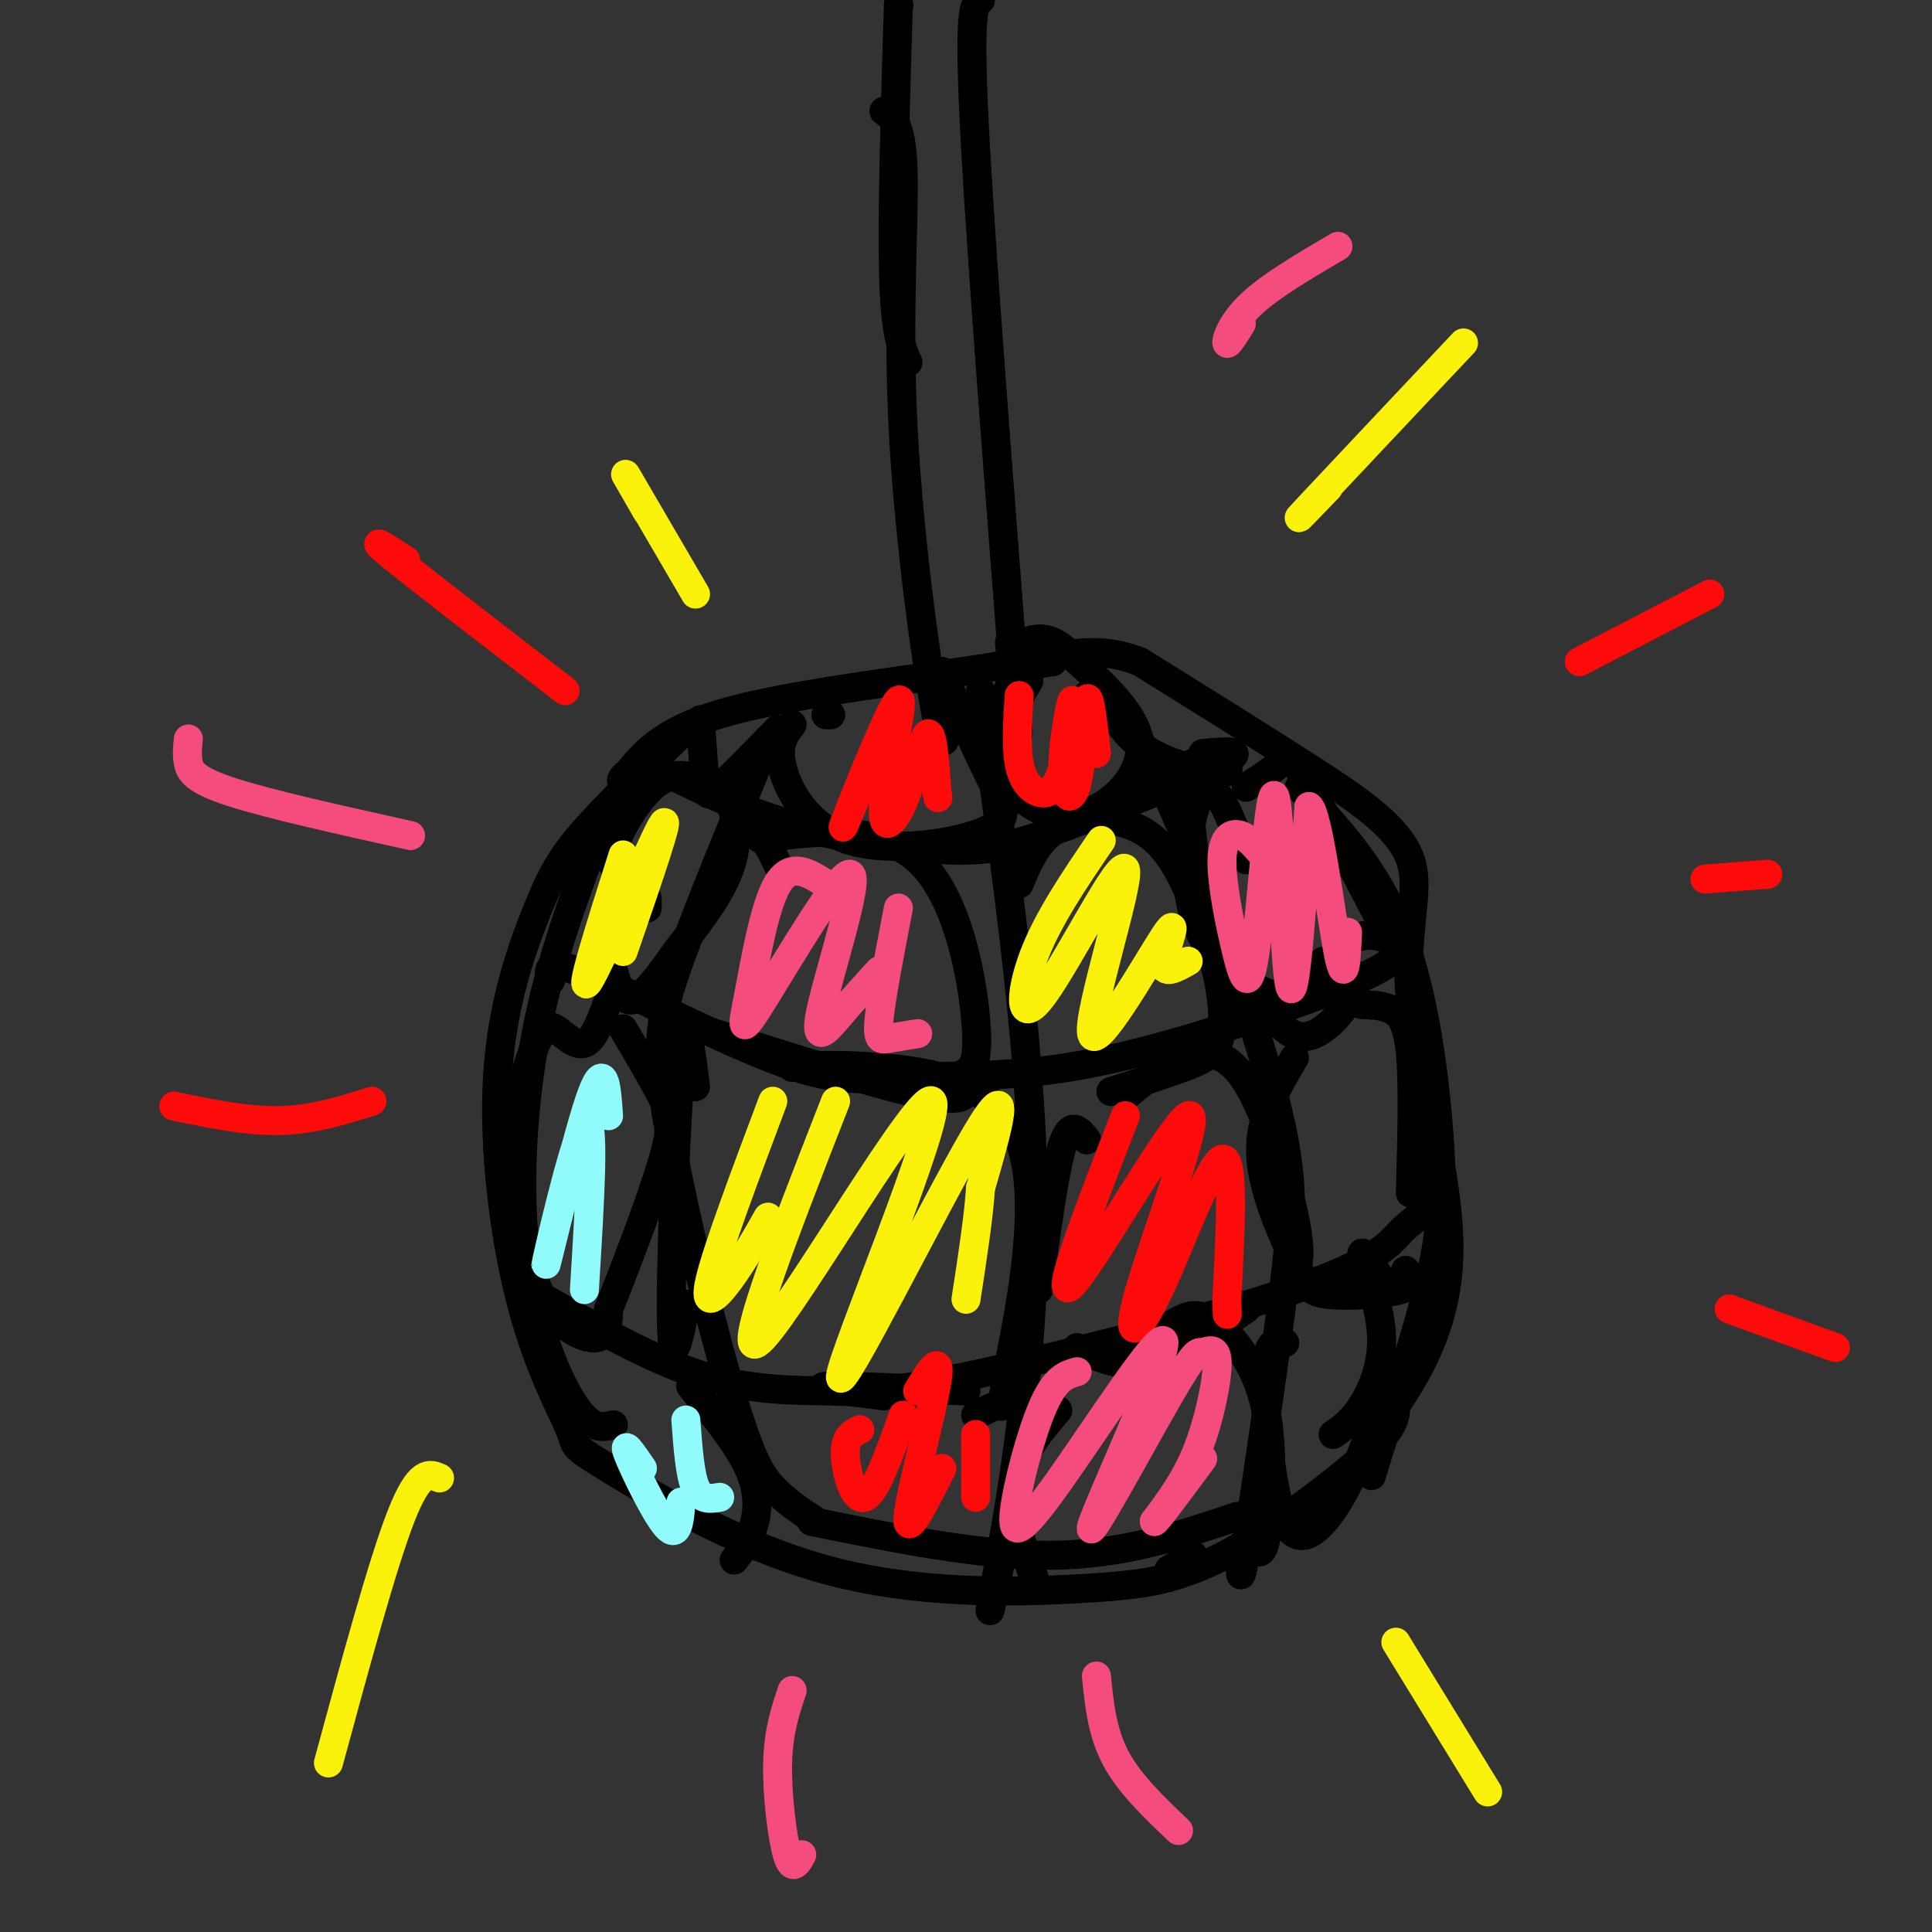 <svg viewBox='0 0 400 400' version='1.1' xmlns='http://www.w3.org/2000/svg' xmlns:xlink='http://www.w3.org/1999/xlink'><rect x="0" y="0" width="400" height="400" fill="#333333" stroke="none"/><g fill='none' stroke='#000000' stroke-width='6' stroke-linecap='round' stroke-linejoin='round'><path d='M142,151c-8.004,7.655 -16.009,15.310 -21,21c-4.991,5.690 -6.970,9.415 -10,17c-3.030,7.585 -7.113,19.032 -8,34c-0.887,14.968 1.421,33.459 5,47c3.579,13.541 8.428,22.134 10,26c1.572,3.866 -0.131,3.007 8,8c8.131,4.993 26.098,15.839 45,21c18.902,5.161 38.739,4.637 51,4c12.261,-0.637 16.946,-1.387 22,-3c5.054,-1.613 10.476,-4.088 18,-9c7.524,-4.912 17.150,-12.261 22,-17c4.850,-4.739 4.925,-6.870 5,-9'/><path d='M289,291c3.810,-5.893 10.836,-16.126 11,-32c0.164,-15.874 -6.533,-37.389 -8,-52c-1.467,-14.611 2.297,-22.318 0,-29c-2.297,-6.682 -10.656,-12.338 -21,-19c-10.344,-6.662 -22.672,-14.331 -35,-22'/><path d='M236,137c-9.250,-3.560 -14.875,-1.458 -30,1c-15.125,2.458 -39.750,5.274 -54,9c-14.250,3.726 -18.125,8.363 -22,13'/><path d='M130,160c-3.167,2.500 -0.083,2.250 3,2'/><path d='M159,153c-6.931,16.823 -13.863,33.646 -18,45c-4.137,11.354 -5.480,17.239 -3,33c2.480,15.761 8.783,41.397 13,56c4.217,14.603 6.348,18.172 9,21c2.652,2.828 5.826,4.914 9,7'/><path d='M225,144c3.875,0.946 7.750,1.893 15,17c7.250,15.107 17.875,44.375 23,63c5.125,18.625 4.750,26.607 3,41c-1.750,14.393 -4.875,35.196 -8,56'/><path d='M258,321c-1.500,9.167 -1.250,4.083 -1,-1'/><path d='M203,143c5.556,38.556 11.111,77.111 11,111c-0.111,33.889 -5.889,63.111 -8,74c-2.111,10.889 -0.556,3.444 1,-4'/><path d='M207,324c0.167,-0.833 0.083,-0.917 0,-1'/><path d='M269,163c7.976,8.458 15.952,16.917 21,30c5.048,13.083 7.167,30.792 8,43c0.833,12.208 0.381,18.917 -2,29c-2.381,10.083 -6.690,23.542 -11,37'/><path d='M285,302c-1.833,6.167 -0.917,3.083 0,0'/><path d='M124,172c-5.018,13.304 -10.036,26.607 -13,42c-2.964,15.393 -3.875,32.875 -2,47c1.875,14.125 6.536,24.893 10,30c3.464,5.107 5.732,4.554 8,4'/><path d='M114,203c-0.554,-2.372 -1.108,-4.744 8,-1c9.108,3.744 27.879,13.605 40,18c12.121,4.395 17.594,3.324 26,3c8.406,-0.324 19.747,0.098 33,-2c13.253,-2.098 28.418,-6.717 41,-11c12.582,-4.283 22.580,-8.230 26,-11c3.420,-2.770 0.263,-4.363 -2,-5c-2.263,-0.637 -3.631,-0.319 -5,0'/><path d='M113,269c11.345,6.454 22.690,12.907 33,16c10.310,3.093 19.586,2.824 26,3c6.414,0.176 9.967,0.796 28,-3c18.033,-3.796 50.545,-12.007 68,-18c17.455,-5.993 19.853,-9.767 22,-12c2.147,-2.233 4.042,-2.924 5,-5c0.958,-2.076 0.979,-5.538 1,-9'/><path d='M140,161c7.408,3.609 14.817,7.219 25,10c10.183,2.781 23.142,4.735 32,5c8.858,0.265 13.616,-1.159 24,-5c10.384,-3.841 26.396,-10.097 32,-13c5.604,-2.903 0.802,-2.451 -4,-2'/><path d='M168,315c17.667,3.583 35.333,7.167 50,7c14.667,-0.167 26.333,-4.083 38,-8'/><path d='M256,314c8.000,-1.333 9.000,-0.667 10,0'/><path d='M183,23c1.887,1.321 3.774,2.643 4,13c0.226,10.357 -1.208,29.750 0,53c1.208,23.250 5.060,50.357 7,60c1.940,9.643 1.970,1.821 2,-6'/><path d='M203,0c-1.333,0.689 -2.667,1.378 -1,31c1.667,29.622 6.333,88.178 8,110c1.667,21.822 0.333,6.911 -1,-8'/><path d='M186,1c0.000,0.000 0.100,0.100 0.1,0.1'/><path d='M186,1c-0.667,21.833 -1.333,43.667 -1,56c0.333,12.333 1.667,15.167 3,18'/><path d='M211,183c2.044,-4.867 4.089,-9.733 9,-12c4.911,-2.267 12.689,-1.933 18,2c5.311,3.933 8.156,11.467 11,19'/><path d='M249,192c2.905,7.274 4.667,15.958 4,21c-0.667,5.042 -3.762,6.440 -8,8c-4.238,1.560 -9.619,3.280 -15,5'/><path d='M161,179c-0.971,-2.094 -1.943,-4.188 -3,-5c-1.057,-0.812 -2.201,-0.341 4,-1c6.201,-0.659 19.746,-2.447 28,5c8.254,7.447 11.215,24.128 12,33c0.785,8.872 -0.608,9.936 -2,11'/><path d='M200,222c0.267,3.444 1.933,6.556 -7,5c-8.933,-1.556 -28.467,-7.778 -48,-14'/><path d='M144,225c-0.978,-8.067 -1.956,-16.133 -3,-5c-1.044,11.133 -2.156,41.467 -2,53c0.156,11.533 1.578,4.267 3,-3'/><path d='M164,221c4.271,-0.373 8.542,-0.746 18,0c9.458,0.746 24.102,2.612 29,15c4.898,12.388 0.049,35.297 -2,46c-2.049,10.703 -1.300,9.201 -2,9c-0.700,-0.201 -2.850,0.900 -5,2'/><path d='M183,289c-7.417,-0.917 -14.833,-1.833 -12,-2c2.833,-0.167 15.917,0.417 29,1'/><path d='M225,236c-1.667,-2.083 -3.333,-4.167 -5,1c-1.667,5.167 -3.333,17.583 -5,30'/><path d='M233,227c3.899,-3.185 7.798,-6.369 12,-8c4.202,-1.631 8.708,-1.708 13,5c4.292,6.708 8.369,20.202 10,28c1.631,7.798 0.815,9.899 0,12'/><path d='M223,279c4.583,2.167 9.167,4.333 15,3c5.833,-1.333 12.917,-6.167 20,-11'/><path d='M219,292c-4.167,4.917 -8.333,9.833 -9,16c-0.667,6.167 2.167,13.583 5,21'/><path d='M243,274c2.064,-1.190 4.128,-2.380 7,-1c2.872,1.380 6.553,5.329 9,10c2.447,4.671 3.659,10.065 4,17c0.341,6.935 -0.188,15.410 -1,19c-0.812,3.590 -1.906,2.295 -3,1'/><path d='M247,322c0.000,0.000 -5.000,3.000 -5,3'/><path d='M250,158c-1.089,-0.222 -2.178,-0.444 -3,0c-0.822,0.444 -1.378,1.556 -1,7c0.378,5.444 1.689,15.222 3,25'/><path d='M255,196c3.844,7.089 7.689,14.178 11,17c3.311,2.822 6.089,1.378 8,0c1.911,-1.378 2.956,-2.689 4,-4'/><path d='M227,141c2.400,5.267 4.800,10.533 10,14c5.200,3.467 13.200,5.133 16,5c2.800,-0.133 0.400,-2.067 -2,-4'/><path d='M210,146c0.000,0.000 3.000,-5.000 3,-5'/><path d='M218,137c-3.624,0.488 -7.249,0.976 -9,5c-1.751,4.024 -1.629,11.584 -2,15c-0.371,3.416 -1.233,2.689 1,5c2.233,2.311 7.563,7.661 14,7c6.437,-0.661 13.982,-7.332 14,-14c0.018,-6.668 -7.491,-13.334 -15,-20'/><path d='M221,135c-4.000,-3.667 -6.500,-2.833 -9,-2'/><path d='M172,148c0.000,0.000 -1.000,0.000 -1,0'/><path d='M164,150c-1.606,2.097 -3.212,4.195 -2,9c1.212,4.805 5.242,12.319 14,15c8.758,2.681 22.242,0.530 28,-2c5.758,-2.530 3.788,-5.437 1,-11c-2.788,-5.563 -6.394,-13.781 -10,-22'/><path d='M145,149c0.356,5.111 0.711,10.222 1,13c0.289,2.778 0.511,3.222 3,1c2.489,-2.222 7.244,-7.111 12,-12'/><path d='M134,188c0.000,0.000 0.000,-2.000 0,-2'/><path d='M130,182c-1.953,-1.142 -3.906,-2.285 -3,-6c0.906,-3.715 4.671,-10.004 8,-13c3.329,-2.996 6.222,-2.700 9,-2c2.778,0.700 5.440,1.804 7,5c1.560,3.196 2.017,8.485 0,14c-2.017,5.515 -6.509,11.258 -11,17'/><path d='M140,197c-3.533,5.133 -6.867,9.467 -9,10c-2.133,0.533 -3.067,-2.733 -4,-6'/><path d='M126,207c-1.520,4.141 -3.041,8.281 -5,9c-1.959,0.719 -4.357,-1.984 -6,-3c-1.643,-1.016 -2.531,-0.344 -4,3c-1.469,3.344 -3.517,9.360 -4,19c-0.483,9.640 0.601,22.903 4,31c3.399,8.097 9.114,11.028 12,11c2.886,-0.028 2.943,-3.014 3,-6'/><path d='M126,271c2.857,-7.048 8.500,-21.667 11,-30c2.500,-8.333 1.857,-10.381 0,-14c-1.857,-3.619 -4.929,-8.810 -8,-14'/><path d='M268,219c-3.657,6.175 -7.314,12.351 -7,20c0.314,7.649 4.600,16.772 7,22c2.400,5.228 2.915,6.561 7,7c4.085,0.439 11.738,-0.018 15,-1c3.262,-0.982 2.131,-2.491 1,-4'/><path d='M292,247c0.311,-11.267 0.622,-22.533 0,-29c-0.622,-6.467 -2.178,-8.133 -4,-9c-1.822,-0.867 -3.911,-0.933 -6,-1'/><path d='M266,278c-1.869,-0.429 -3.738,-0.857 -4,7c-0.262,7.857 1.083,24.000 4,30c2.917,6.000 7.405,1.857 11,-4c3.595,-5.857 6.298,-13.429 9,-21'/><path d='M286,265c-2.226,-3.512 -4.452,-7.024 -4,-5c0.452,2.024 3.583,9.583 4,16c0.417,6.417 -1.881,11.690 -4,15c-2.119,3.310 -4.060,4.655 -6,6'/><path d='M143,287c4.867,6.000 9.733,12.000 12,17c2.267,5.000 1.933,9.000 1,12c-0.933,3.000 -2.467,5.000 -4,7'/><path d='M258,178c-3.131,-8.589 -6.262,-17.179 -9,-14c-2.738,3.179 -5.083,18.125 -1,28c4.083,9.875 14.595,14.679 20,15c5.405,0.321 5.702,-3.839 6,-8'/><path d='M258,163c2.756,-1.778 5.511,-3.556 7,-5c1.489,-1.444 1.711,-2.556 5,3c3.289,5.556 9.644,17.778 16,30'/></g>
<g fill='none' stroke='#FD0A0A' stroke-width='6' stroke-linecap='round' stroke-linejoin='round'><path d='M181,156c-3.895,9.350 -7.791,18.701 -6,14c1.791,-4.701 9.267,-23.453 11,-25c1.733,-1.547 -2.278,14.111 -3,21c-0.722,6.889 1.844,5.009 4,0c2.156,-5.009 3.902,-13.145 5,-14c1.098,-0.855 1.549,5.573 2,12'/><path d='M194,164c0.333,2.000 0.167,1.000 0,0'/><path d='M211,144c-0.323,5.228 -0.647,10.457 0,14c0.647,3.543 2.264,5.402 4,6c1.736,0.598 3.592,-0.065 5,-5c1.408,-4.935 2.369,-14.143 2,-14c-0.369,0.143 -2.068,9.636 -2,15c0.068,5.364 1.903,6.598 3,2c1.097,-4.598 1.456,-15.028 2,-17c0.544,-1.972 1.272,4.514 2,11'/><path d='M84,116c-4.250,-2.750 -8.500,-5.500 -3,-1c5.500,4.500 20.750,16.250 36,28'/><path d='M36,229c7.583,1.583 15.167,3.167 22,3c6.833,-0.167 12.917,-2.083 19,-4'/><path d='M327,137c0.000,0.000 27.000,-14.000 27,-14'/><path d='M353,182c0.000,0.000 13.000,-1.000 13,-1'/><path d='M358,271c0.000,0.000 22.000,8.000 22,8'/><path d='M233,231c-7.676,19.779 -15.351,39.557 -11,35c4.351,-4.557 20.729,-33.450 24,-35c3.271,-1.550 -6.567,24.244 -10,36c-3.433,11.756 -0.463,9.473 4,0c4.463,-9.473 10.418,-26.135 13,-27c2.582,-0.865 1.791,14.068 1,29'/><path d='M254,269c0.167,5.000 0.083,3.000 0,1'/><path d='M178,296c-1.533,0.733 -3.067,1.467 -3,5c0.067,3.533 1.733,9.867 4,9c2.267,-0.867 5.133,-8.933 8,-17'/><path d='M190,288c2.511,-4.178 5.022,-8.356 4,-2c-1.022,6.356 -5.578,23.244 -6,28c-0.422,4.756 3.289,-2.622 7,-10'/><path d='M202,297c0.000,0.000 0.000,13.000 0,13'/></g>
<g fill='none' stroke='#FBF20B' stroke-width='6' stroke-linecap='round' stroke-linejoin='round'><path d='M160,228c-5.756,15.333 -11.511,30.667 -13,37c-1.489,6.333 1.289,3.667 4,0c2.711,-3.667 5.356,-8.333 8,-13'/><path d='M173,228c-11.100,28.402 -22.201,56.804 -15,49c7.201,-7.804 32.703,-51.813 35,-49c2.297,2.813 -18.612,52.450 -19,57c-0.388,4.550 19.746,-35.986 28,-50c8.254,-14.014 4.627,-1.507 1,11'/><path d='M203,246c-0.333,5.667 -1.667,14.333 -3,23'/><path d='M228,174c-5.538,8.126 -11.075,16.252 -14,24c-2.925,7.748 -3.237,15.119 2,8c5.237,-7.119 16.022,-28.728 17,-26c0.978,2.728 -7.851,29.793 -7,34c0.851,4.207 11.383,-14.444 15,-20c3.617,-5.556 0.319,1.984 0,5c-0.319,3.016 2.340,1.508 5,0'/><path d='M275,101c-4.333,4.500 -8.667,9.000 -4,4c4.667,-5.000 18.333,-19.500 32,-34'/><path d='M134,106c-2.833,-4.917 -5.667,-9.833 -4,-7c1.667,2.833 7.833,13.417 14,24'/><path d='M91,306c-2.083,-0.917 -4.167,-1.833 -8,8c-3.833,9.833 -9.417,30.417 -15,51'/><path d='M289,340c0.000,0.000 19.000,31.000 19,31'/><path d='M129,177c-4.800,15.111 -9.600,30.222 -7,26c2.600,-4.222 12.600,-27.778 15,-32c2.400,-4.222 -2.800,10.889 -8,26'/></g>
<g fill='none' stroke='#F44C7D' stroke-width='6' stroke-linecap='round' stroke-linejoin='round'><path d='M171,183c-3.617,-2.304 -7.233,-4.607 -10,0c-2.767,4.607 -4.683,16.126 -6,23c-1.317,6.874 -2.035,9.104 3,1c5.035,-8.104 15.824,-26.543 18,-26c2.176,0.543 -4.260,20.069 -6,28c-1.740,7.931 1.217,4.266 4,1c2.783,-3.266 5.391,-6.133 8,-9'/><path d='M186,188c-1.778,9.244 -3.556,18.489 -4,23c-0.444,4.511 0.444,4.289 2,4c1.556,-0.289 3.778,-0.644 6,-1'/><path d='M263,179c-2.017,-2.611 -4.034,-5.223 -6,-6c-1.966,-0.777 -3.881,0.280 -4,5c-0.119,4.720 1.559,13.102 3,19c1.441,5.898 2.644,9.313 4,-1c1.356,-10.313 2.865,-34.353 4,-31c1.135,3.353 1.896,34.101 3,39c1.104,4.899 2.552,-16.050 4,-37'/><path d='M271,167c1.867,1.089 4.533,22.311 6,30c1.467,7.689 1.733,1.844 2,-4'/><path d='M223,284c-2.226,0.618 -4.452,1.236 -7,7c-2.548,5.764 -5.419,16.674 -6,22c-0.581,5.326 1.126,5.069 9,-6c7.874,-11.069 21.913,-32.949 22,-29c0.087,3.949 -13.778,33.726 -15,38c-1.222,4.274 10.200,-16.957 16,-27c5.800,-10.043 5.977,-8.898 7,-9c1.023,-0.102 2.891,-1.451 3,2c0.109,3.451 -1.540,11.700 -4,18c-2.460,6.300 -5.730,10.650 -9,15'/><path d='M239,315c0.167,0.333 5.083,-6.333 10,-13'/><path d='M164,350c-1.422,4.222 -2.844,8.444 -3,15c-0.156,6.556 0.956,15.444 2,19c1.044,3.556 2.022,1.778 3,0'/><path d='M227,347c0.583,5.833 1.167,11.667 4,17c2.833,5.333 7.917,10.167 13,15'/><path d='M39,153c-0.178,1.644 -0.356,3.289 0,5c0.356,1.711 1.244,3.489 9,6c7.756,2.511 22.378,5.756 37,9'/><path d='M257,67c-1.422,2.311 -2.844,4.622 -3,4c-0.156,-0.622 0.956,-4.178 5,-8c4.044,-3.822 11.022,-7.911 18,-12'/></g>
<g fill='none' stroke='#91FBFB' stroke-width='6' stroke-linecap='round' stroke-linejoin='round'><path d='M126,231c-0.435,-6.179 -0.869,-12.357 -4,-3c-3.131,9.357 -8.958,34.250 -9,34c-0.042,-0.250 5.702,-25.643 8,-29c2.298,-3.357 1.149,15.321 0,34'/><path d='M133,304c-2.089,-3.044 -4.178,-6.089 -3,-3c1.178,3.089 5.622,12.311 8,15c2.378,2.689 2.689,-1.156 3,-5'/><path d='M142,294c0.417,5.667 0.833,11.333 2,14c1.167,2.667 3.083,2.333 5,2'/></g>
</svg>
